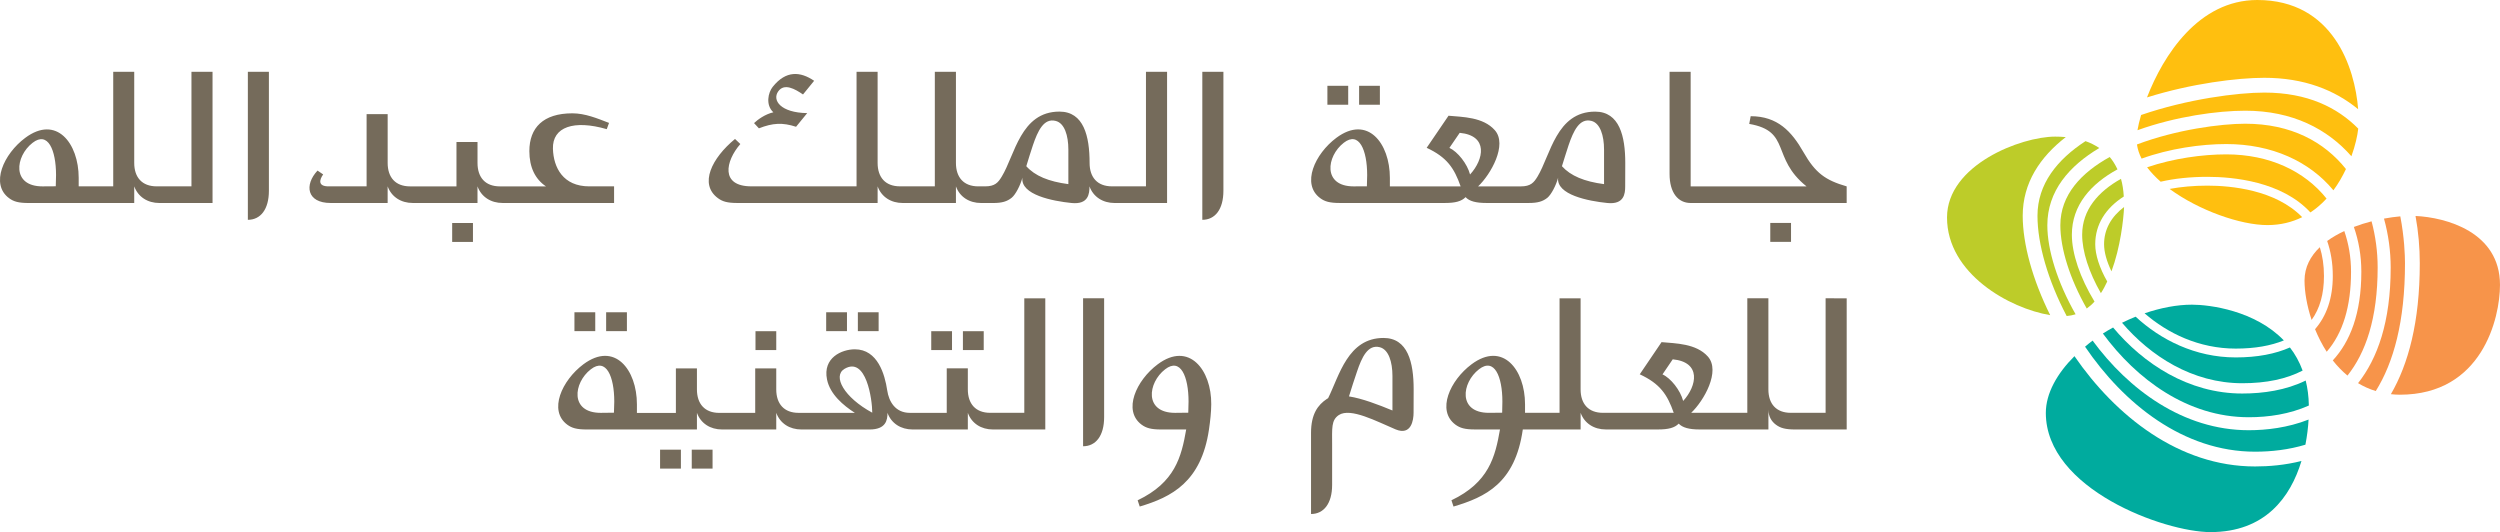 <?xml version="1.0" encoding="utf-8"?>
<!-- Generator: Adobe Illustrator 16.0.4, SVG Export Plug-In . SVG Version: 6.00 Build 0)  -->
<!DOCTYPE svg PUBLIC "-//W3C//DTD SVG 1.1//EN" "http://www.w3.org/Graphics/SVG/1.1/DTD/svg11.dtd">
<svg version="1.1" id="Layer_1" xmlns="http://www.w3.org/2000/svg" xmlns:xlink="http://www.w3.org/1999/xlink" x="0px" y="0px"
	 width="162.372px" height="34.559px" viewBox="0 0 162.372 34.559" enable-background="new 0 0 162.372 34.559"
	 xml:space="preserve">
<path fill="#F7944A" d="M150.136,20.779c0.534-0.735,0.803-1.688,0.803-2.854c0-0.706-0.099-1.323-0.269-1.87
	c-0.604,0.58-0.994,1.294-0.994,2.166C149.676,18.929,149.825,19.84,150.136,20.779"/>
<path fill="#F7944A" d="M156.885,14.027c0.188,1.026,0.277,2.065,0.277,3.075c0,3.815-0.742,6.546-1.877,8.5
	c0.189,0.021,0.383,0.034,0.584,0.034c5.342,0,6.502-4.97,6.502-7.131C162.372,15.046,158.833,14.119,156.885,14.027"/>
<path fill="#F7944A" d="M151.512,17.924c0,1.45-0.404,2.595-1.153,3.457c0.205,0.499,0.453,0.995,0.757,1.465
	c1.047-1.204,1.581-2.934,1.581-5.196c0-0.948-0.157-1.833-0.438-2.645c-0.398,0.188-0.775,0.401-1.112,0.647
	C151.374,16.309,151.512,17.052,151.512,17.924"/>
<path fill="#F7944A" d="M153.366,17.65c0,2.733-0.74,4.555-1.854,5.758c0.281,0.361,0.602,0.691,0.953,0.986
	c1.18-1.479,1.961-3.704,1.961-7.02c0-1.016-0.135-2.03-0.395-2.999c-0.385,0.099-0.771,0.221-1.15,0.365
	C153.192,15.633,153.366,16.605,153.366,17.65"/>
<path fill="#F7944A" d="M155.272,17.375c0,3.548-0.865,5.921-2.119,7.51c0.354,0.214,0.736,0.387,1.15,0.513
	c1.158-1.854,1.898-4.516,1.898-8.295c0-0.534-0.043-1.688-0.304-3.051c-0.33,0.029-0.685,0.076-1.06,0.146
	C155.125,15.236,155.272,16.313,155.272,17.375"/>
<path fill="#FFBF0F" d="M144.592,9.356c2.963,0,5.406,1.125,6.959,3.003c0.328-0.441,0.595-0.913,0.816-1.38
	c-1.408-1.764-3.562-2.944-6.545-2.944c-1.566,0-4.469,0.378-7.029,1.348c0.045,0.312,0.146,0.619,0.302,0.919
	C140.911,9.646,142.956,9.356,144.592,9.356"/>
<path fill="#FFBF0F" d="M153.159,7.094C152.952,4.412,151.538,0,146.607,0c-3.812,0-6.108,3.598-7.162,6.327
	c2.903-0.91,5.884-1.274,7.615-1.274C149.643,5.052,151.639,5.843,153.159,7.094"/>
<path fill="#FFBF0F" d="M140.333,11.802c0.898-0.207,1.916-0.317,3.037-0.317c1.666,0,4.834,0.296,6.688,2.312
	c0.392-0.258,0.739-0.562,1.048-0.9c-1.426-1.791-3.721-2.871-6.512-2.871c-1.533,0-3.443,0.259-5.143,0.84
	C139.698,11.191,139.993,11.504,140.333,11.802"/>
<path fill="#FFBF0F" d="M149.524,14.104c-1.732-1.779-4.625-2.047-6.154-2.047c-0.895,0-1.713,0.076-2.457,0.213
	c1.894,1.395,4.604,2.349,6.36,2.349C148.131,14.618,148.877,14.424,149.524,14.104"/>
<path fill="#FFBF0F" d="M145.825,7.19c3.072,0,5.344,1.19,6.896,2.959c0.255-0.703,0.394-1.343,0.444-1.796
	c-1.353-1.369-3.291-2.34-6.104-2.34c-1.735,0-4.991,0.419-8,1.456c-0.11,0.377-0.187,0.708-0.235,0.989
	C141.31,7.561,144.038,7.19,145.825,7.19"/>
<path fill="#BDCC29" d="M132.972,14.63c0-2.228,1.423-3.854,3.374-5.016c-0.284-0.189-0.586-0.342-0.895-0.447
	c-1.838,1.197-3.119,2.784-3.119,4.847c0,1.833,0.678,4.194,1.896,6.511c0.203-0.017,0.396-0.054,0.58-0.113
	C133.637,18.357,132.972,16.255,132.972,14.63"/>
<path fill="#BDCC29" d="M134.565,15.246c0-1.927,1.244-3.308,2.963-4.247c-0.145-0.305-0.311-0.578-0.505-0.802
	c-1.843,1.021-3.206,2.456-3.206,4.433c0,1.52,0.62,3.488,1.715,5.409c0.18-0.131,0.35-0.279,0.504-0.451
	C135.095,18.041,134.565,16.469,134.565,15.246"/>
<path fill="#BDCC29" d="M134.17,8.904c-0.248-0.022-0.479-0.031-0.688-0.031c-2.234,0-7.025,1.847-7.025,5.253
	c0,3.65,4.061,5.908,6.701,6.343c-1.15-2.312-1.785-4.629-1.785-6.455C131.374,11.876,132.499,10.199,134.17,8.904"/>
<path fill="#BDCC29" d="M136.083,15.862c0-1.28,0.67-2.341,1.854-3.099c-0.025-0.427-0.085-0.811-0.182-1.148
	c-1.477,0.828-2.521,2.012-2.521,3.631c0,1.073,0.435,2.436,1.216,3.795c0.154-0.234,0.288-0.492,0.412-0.758
	C136.362,17.408,136.083,16.555,136.083,15.862"/>
<path fill="#BDCC29" d="M136.657,15.862c0,0.516,0.174,1.124,0.481,1.762c0.582-1.575,0.78-3.357,0.819-4.181
	C137.124,14.074,136.657,14.895,136.657,15.862"/>
<path fill="#00AB9E" d="M145.208,23.214c-2.645,0-4.896-1.16-6.502-2.646c-0.301,0.121-0.593,0.252-0.883,0.396
	c1.848,2.159,4.567,3.926,7.811,3.926c1.568,0,2.871-0.278,3.918-0.822c-0.209-0.57-0.489-1.069-0.824-1.501
	C147.78,22.985,146.618,23.214,145.208,23.214"/>
<path fill="#00AB9E" d="M134.733,23.132c-1.129,1.127-1.859,2.419-1.859,3.686c0,4.952,7.709,7.741,10.693,7.741
	c3.537,0,5.191-2.24,5.91-4.619c-1.07,0.27-2.111,0.356-3.016,0.356C141.528,30.296,137.413,27.022,134.733,23.132"/>
<path fill="#00AB9E" d="M142.368,19.788c-0.994,0-2.049,0.21-3.08,0.562c1.494,1.296,3.532,2.291,5.92,2.291
	c1.252,0,2.28-0.188,3.125-0.531C146.465,20.169,143.518,19.788,142.368,19.788"/>
<path fill="#00AB9E" d="M145.631,25.559c-3.494,0-6.422-1.938-8.389-4.288c-0.225,0.125-0.447,0.252-0.662,0.392
	c2.174,2.955,5.49,5.436,9.471,5.436c1.287,0,2.654-0.2,3.906-0.76c-0.01-0.594-0.082-1.131-0.205-1.623
	C148.467,25.347,147,25.559,145.631,25.559"/>
<path fill="#00AB9E" d="M146.051,27.942c-4.264,0-7.814-2.657-10.139-5.82c-0.172,0.125-0.33,0.262-0.49,0.395
	c2.508,3.694,6.385,6.82,11.041,6.82c1.068,0,2.188-0.128,3.271-0.455c0.108-0.564,0.177-1.116,0.205-1.631
	C148.584,27.784,147.191,27.942,146.051,27.942"/>
<path fill="#756B5B" d="M78.089,4.664v9.613c0.825,0,1.37-0.671,1.37-1.891V4.664H78.089z M57.001,12.104
	c0.249,0.688,0.869,1.081,1.635,1.081h3.451v-1.081c0.246,0.688,0.869,1.081,1.633,1.081h0.789c0.576,0,0.902-0.104,1.196-0.339
	c0.254-0.203,0.569-0.811,0.699-1.307c-0.13,1.113,1.964,1.521,3.194,1.646c1.104,0.111,1.163-0.611,1.163-1.081
	c0.249,0.688,0.872,1.081,1.635,1.081H75.8V4.664h-1.371v7.439H72.22c-0.944,0-1.452-0.581-1.452-1.521
	c0-1.731-0.376-3.334-1.959-3.334c-2.521,0-2.895,2.831-3.745,4.219c-0.236,0.389-0.44,0.637-1.084,0.637h-0.443
	c-0.943,0-1.45-0.581-1.45-1.521v-5.92h-1.371v7.439h-2.269c-0.938,0-1.447-0.581-1.447-1.521V4.664h-1.368v7.439h-6.833
	c-2.017,0-1.69-1.625-0.715-2.749l-0.345-0.329c-1.502,1.235-2.356,2.933-1.105,3.849c0.292,0.215,0.603,0.31,1.26,0.31H57
	L57.001,12.104L57.001,12.104z M69.389,9.719v2.24c-1.28-0.167-2.17-0.534-2.732-1.164c0.156-0.496,0.254-0.853,0.429-1.362
	c0.313-0.92,0.706-1.785,1.485-1.578C69.137,7.999,69.389,8.796,69.389,9.719z M16.098,4.664v9.613c0.82,0,1.367-0.671,1.367-1.891
	V4.664H16.098z M8.718,13.185v-1.081c0.252,0.688,0.872,1.081,1.638,1.081h3.448V4.664h-1.369v7.439h-2.264
	c-0.943,0-1.453-0.581-1.453-1.521V4.664H7.354v7.439H5.111V11.55c0-2.247-1.447-4.11-3.475-2.594
	c-1.391,1.036-2.292,3.002-1.041,3.919c0.291,0.215,0.604,0.31,1.264,0.31H8.718z M3.622,12.099c-0.233,0-0.688,0.006-0.862,0.006
	c-2.016,0-1.775-1.953-0.644-2.829c1-0.778,1.524,0.473,1.524,2.095L3.622,12.099z M104.181,11.959
	c-1.282-0.167-2.17-0.536-2.735-1.164c0.163-0.496,0.256-0.854,0.432-1.365c0.314-0.92,0.709-1.78,1.485-1.577
	c0.563,0.146,0.818,0.941,0.818,1.866V11.959z M94.137,9.605l0.669-0.978c1.872,0.18,1.573,1.724,0.673,2.706
	C95.295,10.634,94.674,9.852,94.137,9.605z M88.778,12.1c-0.23,0-0.686,0.005-0.861,0.005c-2.018,0-1.771-1.953-0.642-2.831
	c0.999-0.778,1.521,0.473,1.521,2.097L88.778,12.1z M103.602,7.25c-2.521,0-2.896,2.828-3.742,4.22
	c-0.238,0.39-0.445,0.636-1.087,0.636H96c0.824-0.776,1.922-2.711,1.086-3.651c-0.76-0.86-2.104-0.854-3.006-0.939L92.661,9.6
	c1.315,0.615,1.787,1.311,2.205,2.505h-4.595v-0.554c0-2.25-1.446-4.111-3.478-2.598c-1.392,1.039-2.293,3.006-1.039,3.922
	c0.289,0.212,0.604,0.308,1.262,0.308h6.837c0.658,0,1.067-0.104,1.335-0.379c0.242,0.266,0.682,0.379,1.342,0.379h2.77
	c0.578,0,0.904-0.101,1.199-0.336c0.254-0.207,0.569-0.812,0.699-1.307c-0.13,1.112,1.965,1.519,3.191,1.644
	c1.102,0.114,1.165-0.609,1.165-1.079l0.005-1.521C105.56,8.853,105.186,7.25,103.602,7.25z M38.27,12.104
	c-1.69,0-2.321-1.208-2.358-2.443c-0.04-1.424,1.367-1.89,3.496-1.272l0.148-0.406c-0.774-0.299-1.559-0.623-2.38-0.623
	c-1.897,0-2.795,0.937-2.795,2.455c0,1.049,0.378,1.818,1.078,2.29h-2.995c-0.943,0-1.45-0.581-1.45-1.521V9.221h-1.367v2.884
	h-3.019c-0.94,0-1.45-0.581-1.45-1.521v-3.17H23.81v4.69h-2.471c-0.681,0-0.614-0.402-0.35-0.776l-0.366-0.249
	c-0.869,0.93-0.701,2.105,0.854,2.105h3.7v-1.081c0.252,0.688,0.869,1.081,1.638,1.081h4.198v-1.081
	c0.25,0.688,0.87,1.081,1.636,1.081h7.235v-1.081H38.27z M117.136,9.887c-0.773-1.356-1.688-2.34-3.431-2.34l-0.095,0.501
	c2.744,0.474,1.4,2.199,3.722,4.058h-7.526V4.663h-1.37v6.631c0,1.222,0.549,1.89,1.37,1.89h10.133v-1.079
	C118.56,11.705,117.909,11.243,117.136,9.887z M30.718,15.712h-1.35v-1.229h1.35V15.712z M89.622,6.802h-1.35V5.573h1.35V6.802z
	 M87.564,6.802h-1.351V5.573h1.351V6.802z M116.325,15.709h-1.348v-1.23h1.348V15.709z M49.29,8.335
	c0.905-0.353,1.533-0.387,2.413-0.101l0.724-0.888c-1.729-0.023-2.287-0.834-1.885-1.407c0.392-0.56,1.089-0.162,1.612,0.196
	l0.723-0.888c-0.9-0.61-1.83-0.685-2.692,0.395c-0.299,0.375-0.472,1.177,0.043,1.651c-0.539,0.125-1.01,0.47-1.254,0.702
	L49.29,8.335z"/>
<path fill="#756B5B" d="M97.564,26.804c-0.233,0-0.692,0.009-0.864,0.009c-2.017,0-1.775-1.951-0.643-2.828
	c1.003-0.779,1.521,0.472,1.521,2.095L97.564,26.804z M107.977,24.316l0.665-0.979c1.874,0.183,1.575,1.724,0.678,2.705
	C109.135,25.341,108.514,24.559,107.977,24.316z M118.571,19.374v7.438h-2.264c-0.943,0-1.452-0.582-1.452-1.521v-5.917h-1.369
	v7.438h-3.646c0.824-0.777,1.925-2.708,1.084-3.654c-0.758-0.854-2.103-0.852-3.008-0.937l-1.416,2.089
	c1.314,0.611,1.787,1.305,2.207,2.502h-4.598c-0.943,0-1.451-0.582-1.451-1.521v-5.917h-1.367v7.438h-2.242v-0.558
	c0-2.244-1.448-4.106-3.473-2.595c-1.393,1.039-2.293,3.003-1.043,3.924c0.295,0.214,0.604,0.309,1.262,0.309h1.627
	c-0.31,1.785-0.723,3.441-3.153,4.6l0.135,0.408c2.067-0.617,4.003-1.503,4.5-5.008h3.755v-1.08c0.25,0.687,0.869,1.08,1.637,1.08
	h3.396c0.66,0,1.07-0.102,1.338-0.378c0.244,0.261,0.683,0.378,1.341,0.378h4.485v-1.28c0.005,0.437,0.2,0.76,0.49,0.973
	c0.288,0.214,0.603,0.309,1.263,0.309h3.331v-8.52H118.571z M77.177,26.804c-0.23,0-0.688,0.01-0.859,0.01
	c-2.019,0-1.778-1.954-0.644-2.828c1.002-0.778,1.521,0.473,1.521,2.095L77.177,26.804z M78.669,26.257
	c0.021-2.236-1.45-4.11-3.477-2.596c-1.389,1.036-2.29,3.004-1.042,3.924c0.295,0.213,0.605,0.309,1.265,0.309h1.627
	c-0.31,1.781-0.725,3.438-3.153,4.599l0.135,0.406c2.067-0.615,3.994-1.591,4.498-5.005C78.606,27.309,78.664,26.781,78.669,26.257z
	 M41.367,26.814v-0.557c0-2.246-1.447-4.11-3.478-2.596c-1.388,1.039-2.29,3.004-1.041,3.924c0.291,0.213,0.604,0.309,1.264,0.309
	h7.153v-1.08c0.252,0.688,0.87,1.08,1.635,1.08h3.517v-1.08c0.252,0.688,0.87,1.08,1.635,1.08h4.426c1.068,0,1.164-0.613,1.164-1.08
	c0.249,0.688,0.872,1.08,1.635,1.08h3.583v-1.08c0.252,0.688,0.868,1.08,1.633,1.08h3.398v-8.52h-1.364v7.438h-2.214
	c-0.946,0-1.453-0.583-1.453-1.523v-1.365h-1.37v2.89h-2.396c-0.941,0-1.362-0.731-1.47-1.461c-0.154-1.037-0.619-2.666-2.102-2.666
	c-0.846,0-2.097,0.546-1.808,1.959c0.196,0.964,1.06,1.687,1.808,2.168h-3.655c-0.943,0-1.45-0.583-1.45-1.523v-1.365H49.05v2.89
	h-2.333c-0.943,0-1.452-0.583-1.452-1.523v-1.365h-1.367v2.89h-2.531V26.814z M54.844,23.96c1.418-0.845,1.808,1.992,1.808,2.844
	C54.816,25.811,54.064,24.431,54.844,23.96z M39.875,26.804c-0.228,0-0.686,0.01-0.858,0.01c-2.018,0-1.776-1.954-0.645-2.828
	c1.002-0.778,1.524,0.473,1.524,2.095L39.875,26.804z M40.717,21.507h-1.349v-1.226h1.349V21.507z M50.417,22.738h-1.349v-1.229
	h1.349V22.738z M38.661,21.507h-1.352v-1.226h1.352V21.507z M57.066,21.507h-1.349v-1.226h1.349V21.507z M55.01,21.507h-1.351
	v-1.226h1.351V21.507z M63.891,22.738H62.54v-1.229h1.352L63.891,22.738L63.891,22.738z M61.832,22.738h-1.349v-1.229h1.349V22.738z
	 M46.28,30.434h-1.352v-1.227h1.352V30.434z M44.224,30.434h-1.353v-1.227h1.353V30.434z M90.438,26.66v-2.24
	c0-0.922-0.253-1.72-0.82-1.868c-0.781-0.202-1.173,0.663-1.482,1.582c-0.16,0.445-0.366,1.121-0.522,1.611
	C88.484,25.883,89.52,26.281,90.438,26.66z M89.857,21.95c1.585,0,1.958,1.598,1.958,3.333l-0.005,1.523
	c0,0.468-0.144,1.507-1.167,1.082c-1.214-0.51-2.926-1.432-3.688-0.931c-0.5,0.336-0.435,0.849-0.435,1.936v2.601
	c0,1.219-0.551,1.89-1.37,1.89v-5.267c0-1.235,0.452-1.821,1.023-2.203c0.029-0.019,0.058-0.033,0.087-0.053
	C86.989,24.393,87.542,21.95,89.857,21.95z M70.345,19.374v9.61c0.819,0,1.367-0.67,1.367-1.89v-7.722L70.345,19.374L70.345,19.374z
	"/>
</svg>
